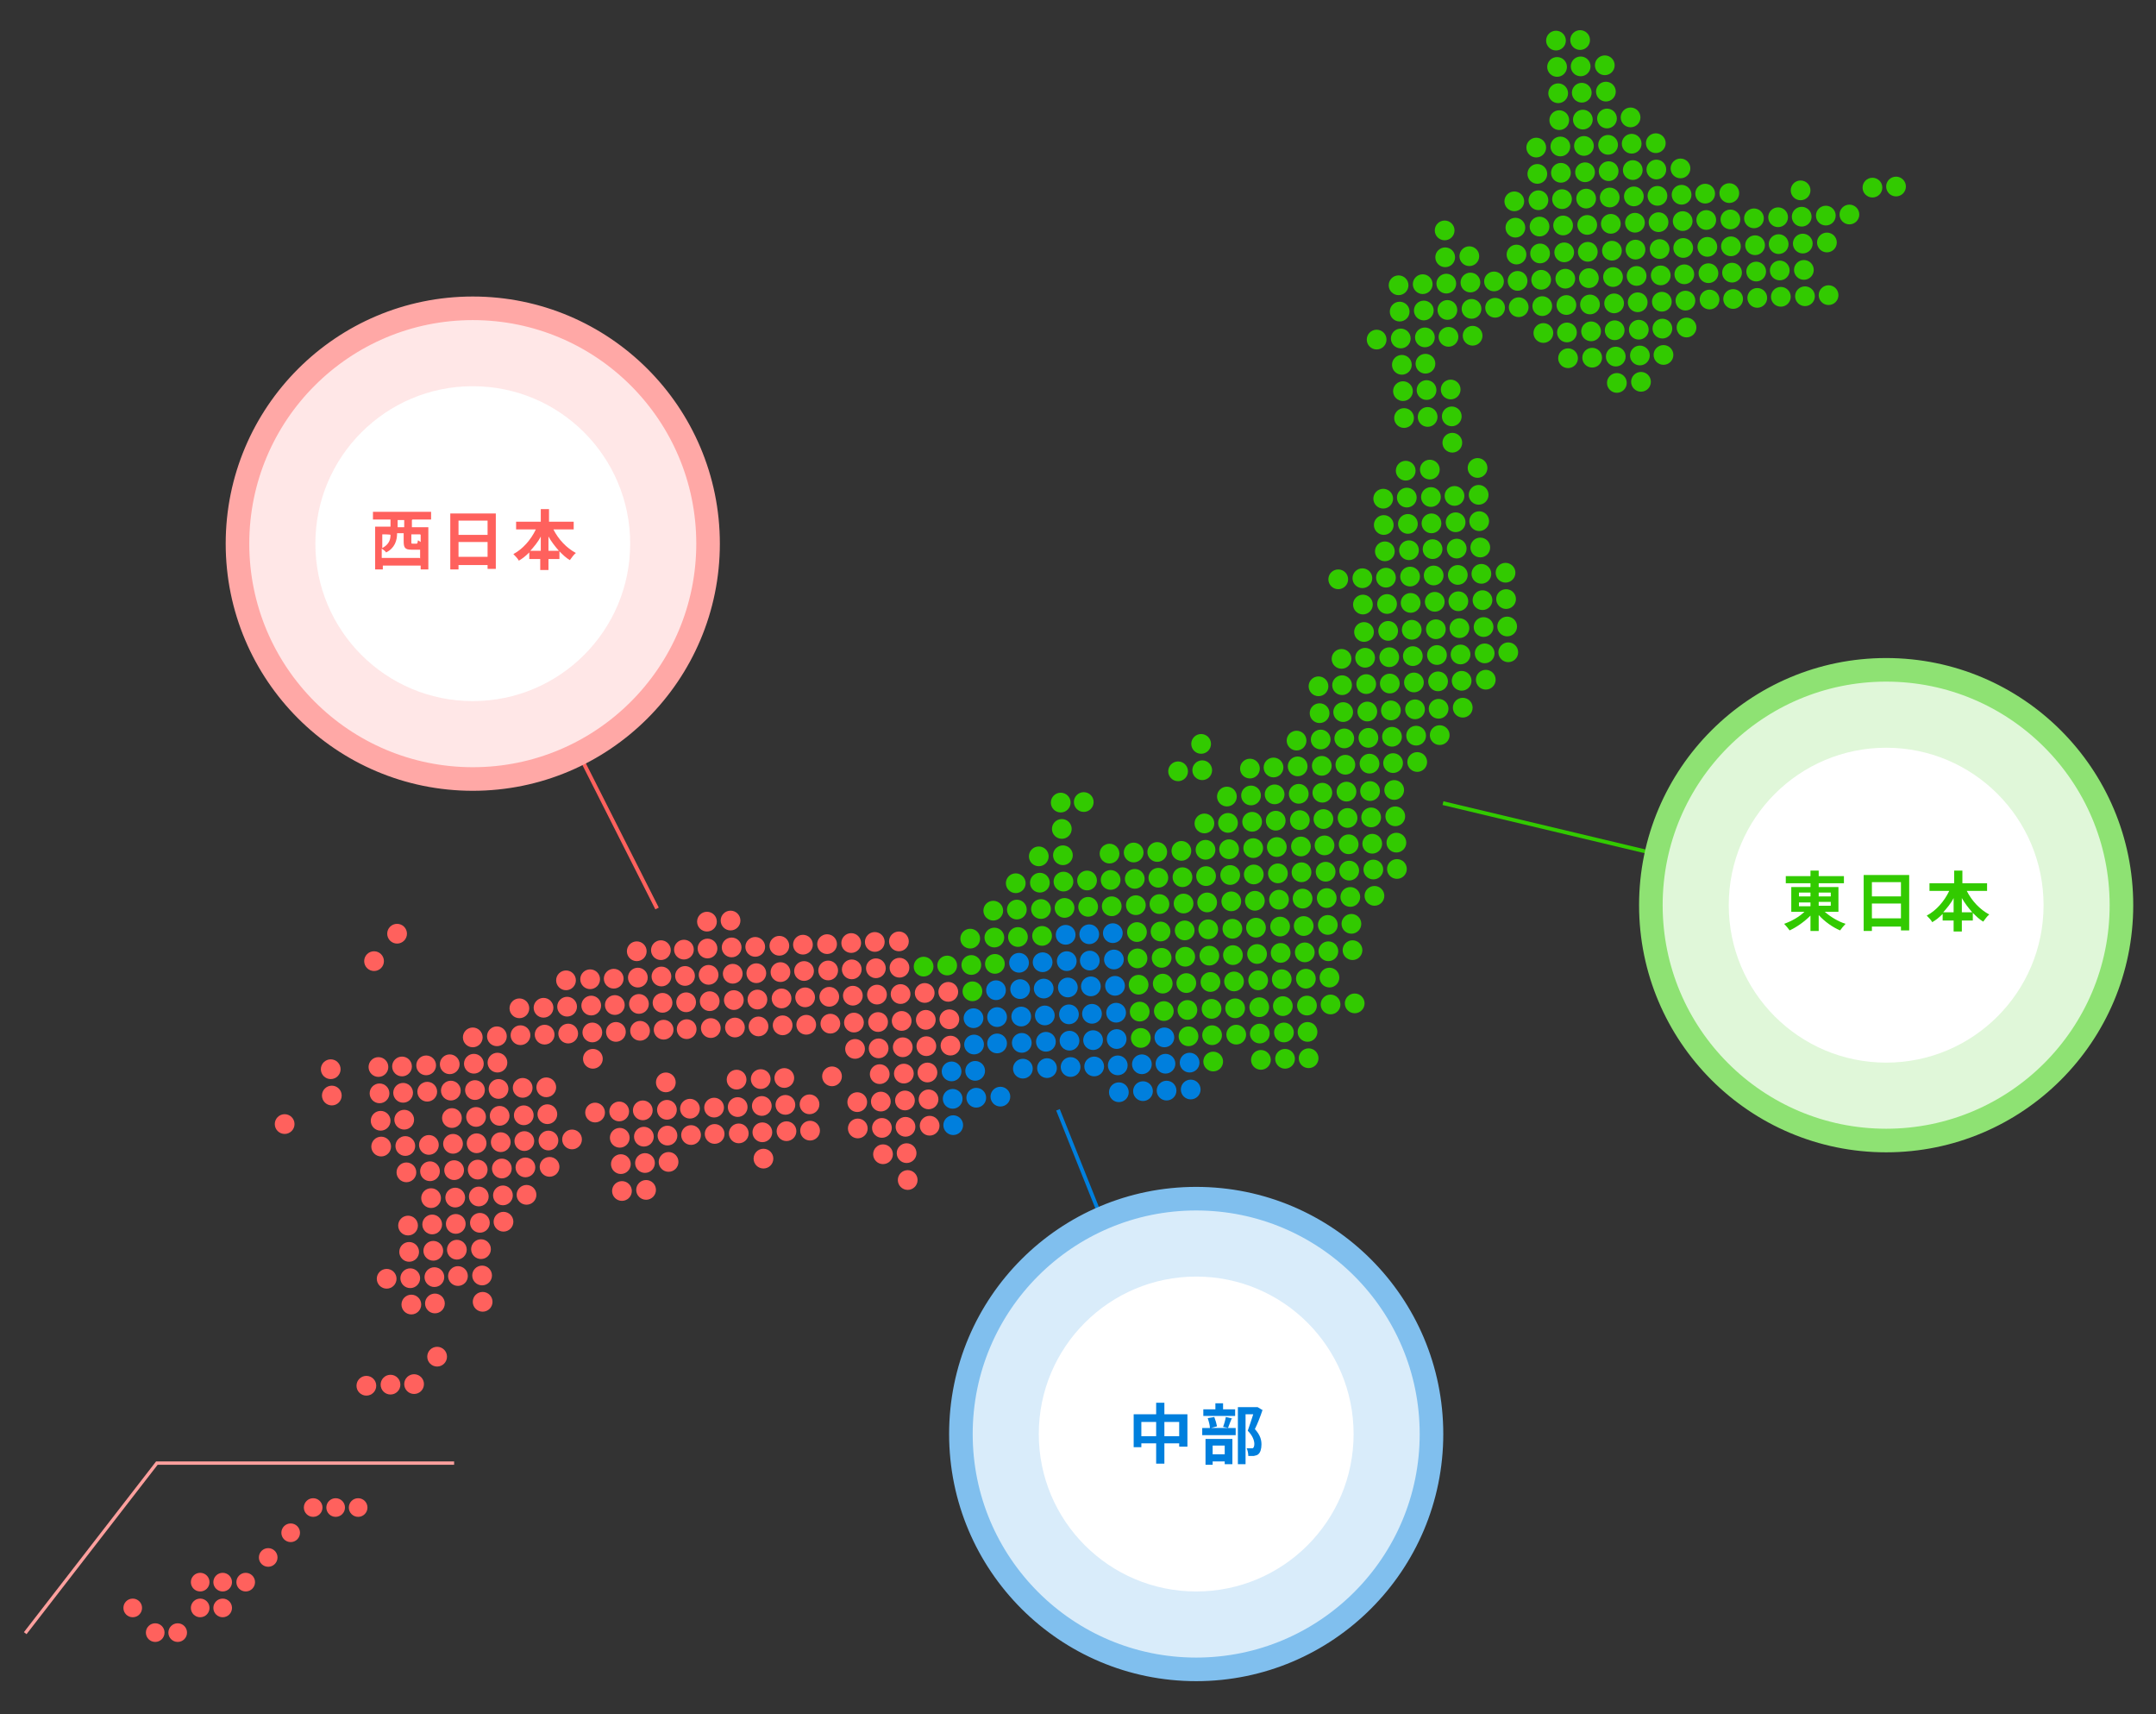<?xml version="1.0" encoding="UTF-8"?>
<svg id="_レイヤー_1" data-name="レイヤー_1" xmlns="http://www.w3.org/2000/svg" version="1.1" viewBox="0 0 393.1 312.5">
  <rect x="0" y="0" width="393.1" height="312.5" fill="#333333" stroke="none"/>
  <!-- Generator: Adobe Illustrator 29.2.1, SVG Export Plug-In . SVG Version: 2.1.0 Build 116)  -->
  <defs>
    <style>
      .st0 {
        fill: #ff615d;
      }

      .st1 {
        stroke: #ffa09e;
        stroke-width: .6px;
      }

      .st1, .st2, .st3, .st4, .st5, .st6, .st7 {
        stroke-miterlimit: 10;
      }

      .st1, .st2, .st4, .st6 {
        fill: none;
      }

      .st2 {
        stroke: #32ca00;
      }

      .st2, .st4, .st6 {
        stroke-width: .7px;
      }

      .st3 {
        fill: #ffe7e7;
        stroke: #ffa8a6;
      }

      .st3, .st5, .st7 {
        stroke-width: 4.3px;
      }

      .st4 {
        stroke: #007fdd;
      }

      .st8 {
        fill: #fff;
      }

      .st5 {
        fill: #e0f7d9;
        stroke: #8ee273;
      }

      .st6 {
        stroke: #ff615d;
      }

      .st9 {
        fill: #007fdd;
      }

      .st10 {
        fill: #32ca00;
      }

      .st7 {
        fill: #d9ecfa;
        stroke: #80bfee;
      }
    </style>
  </defs>
  <g>
    <g>
      <circle class="st0" cx="147.7" cy="206.1" r="1.8"/>
      <g>
        <circle class="st0" cx="117.8" cy="216.9" r="1.8"/>
        <circle class="st0" cx="113.4" cy="217.1" r="1.8"/>
        <circle class="st0" cx="139.2" cy="211.2" r="1.8"/>
        <circle class="st0" cx="121.9" cy="211.8" r="1.8"/>
        <circle class="st0" cx="117.6" cy="212" r="1.8"/>
        <circle class="st0" cx="113.2" cy="212.2" r="1.8"/>
        <circle class="st0" cx="143.4" cy="206.2" r="1.8"/>
        <circle class="st0" cx="139" cy="206.4" r="1.8"/>
        <circle class="st0" cx="134.7" cy="206.6" r="1.8"/>
        <circle class="st0" cx="130.3" cy="206.7" r="1.8"/>
        <circle class="st0" cx="126" cy="206.9" r="1.8"/>
        <circle class="st0" cx="121.7" cy="207" r="1.8"/>
        <circle class="st0" cx="117.4" cy="207.2" r="1.8"/>
        <circle class="st0" cx="113" cy="207.4" r="1.8"/>
        <circle class="st0" cx="147.6" cy="201.3" r="1.8"/>
        <circle class="st0" cx="143.2" cy="201.4" r="1.8"/>
        <circle class="st0" cx="138.9" cy="201.6" r="1.8"/>
        <circle class="st0" cx="134.5" cy="201.8" r="1.8"/>
        <circle class="st0" cx="130.2" cy="201.9" r="1.8"/>
        <circle class="st0" cx="125.8" cy="202.1" r="1.8"/>
        <circle class="st0" cx="121.6" cy="202.3" r="1.8"/>
        <circle class="st0" cx="117.2" cy="202.4" r="1.8"/>
        <circle class="st0" cx="112.9" cy="202.6" r="1.8"/>
        <circle class="st0" cx="108.5" cy="202.8" r="1.8"/>
        <circle class="st0" cx="143" cy="196.5" r="1.8"/>
        <circle class="st0" cx="138.7" cy="196.7" r="1.8"/>
        <circle class="st0" cx="134.3" cy="196.8" r="1.8"/>
        <circle class="st0" cx="121.4" cy="197.3" r="1.8"/>
      </g>
    </g>
    <g>
      <circle class="st0" cx="165.5" cy="215.1" r="1.8"/>
      <circle class="st0" cx="165.3" cy="210.2" r="1.8"/>
      <circle class="st0" cx="161" cy="210.4" r="1.8"/>
      <circle class="st9" cx="173.8" cy="205.1" r="1.8"/>
      <circle class="st0" cx="169.5" cy="205.2" r="1.8"/>
      <circle class="st0" cx="165.1" cy="205.4" r="1.8"/>
      <circle class="st0" cx="160.8" cy="205.6" r="1.8"/>
      <circle class="st0" cx="156.4" cy="205.7" r="1.8"/>
      <circle class="st9" cx="182.4" cy="199.9" r="1.8"/>
      <circle class="st9" cx="178" cy="200.1" r="1.8"/>
      <circle class="st9" cx="173.7" cy="200.3" r="1.8"/>
      <circle class="st0" cx="169.3" cy="200.4" r="1.8"/>
      <circle class="st0" cx="165" cy="200.6" r="1.8"/>
      <circle class="st0" cx="160.6" cy="200.8" r="1.8"/>
      <circle class="st0" cx="156.3" cy="200.9" r="1.8"/>
      <circle class="st9" cx="177.8" cy="195.2" r="1.8"/>
      <circle class="st9" cx="173.5" cy="195.3" r="1.8"/>
      <circle class="st0" cx="169.1" cy="195.5" r="1.8"/>
      <circle class="st0" cx="164.8" cy="195.7" r="1.8"/>
      <circle class="st0" cx="160.4" cy="195.8" r="1.8"/>
      <circle class="st0" cx="151.7" cy="196.2" r="1.8"/>
      <circle class="st9" cx="177.6" cy="190.4" r="1.8"/>
      <circle class="st0" cx="173.3" cy="190.6" r="1.8"/>
      <circle class="st0" cx="168.9" cy="190.7" r="1.8"/>
      <circle class="st0" cx="164.6" cy="190.9" r="1.8"/>
      <circle class="st0" cx="160.2" cy="191.1" r="1.8"/>
      <circle class="st0" cx="155.9" cy="191.2" r="1.8"/>
      <circle class="st9" cx="177.5" cy="185.6" r="1.8"/>
      <circle class="st0" cx="173.1" cy="185.8" r="1.8"/>
      <circle class="st0" cx="168.8" cy="185.9" r="1.8"/>
      <circle class="st0" cx="164.4" cy="186.1" r="1.8"/>
      <circle class="st0" cx="160.1" cy="186.3" r="1.8"/>
      <circle class="st0" cx="155.7" cy="186.4" r="1.8"/>
      <circle class="st0" cx="151.4" cy="186.6" r="1.8"/>
      <circle class="st0" cx="147" cy="186.8" r="1.8"/>
      <circle class="st10" cx="177.3" cy="180.7" r="1.8"/>
      <circle class="st0" cx="172.9" cy="180.8" r="1.8"/>
      <circle class="st0" cx="168.6" cy="181" r="1.8"/>
      <circle class="st0" cx="164.2" cy="181.2" r="1.8"/>
      <circle class="st0" cx="159.9" cy="181.3" r="1.8"/>
      <circle class="st0" cx="155.5" cy="181.5" r="1.8"/>
      <circle class="st0" cx="151.2" cy="181.7" r="1.8"/>
      <circle class="st0" cx="146.8" cy="181.8" r="1.8"/>
      <circle class="st0" cx="164" cy="176.4" r="1.8"/>
      <circle class="st0" cx="159.7" cy="176.5" r="1.8"/>
      <circle class="st0" cx="155.3" cy="176.7" r="1.8"/>
      <circle class="st0" cx="151" cy="176.9" r="1.8"/>
      <circle class="st0" cx="163.9" cy="171.6" r="1.8"/>
      <circle class="st0" cx="159.5" cy="171.7" r="1.8"/>
      <circle class="st0" cx="155.2" cy="171.9" r="1.8"/>
      <circle class="st0" cx="150.8" cy="172.1" r="1.8"/>
    </g>
    <g>
      <circle class="st0" cx="108.1" cy="193" r="1.8"/>
      <circle class="st0" cx="142.7" cy="186.9" r="1.8"/>
      <circle class="st0" cx="138.3" cy="187.1" r="1.8"/>
      <circle class="st0" cx="134" cy="187.3" r="1.8"/>
      <circle class="st0" cx="129.6" cy="187.4" r="1.8"/>
      <circle class="st0" cx="125.2" cy="187.6" r="1.8"/>
      <circle class="st0" cx="121" cy="187.7" r="1.8"/>
      <circle class="st0" cx="116.7" cy="187.9" r="1.8"/>
      <circle class="st0" cx="112.3" cy="188.1" r="1.8"/>
      <circle class="st0" cx="108" cy="188.2" r="1.8"/>
      <circle class="st0" cx="103.6" cy="188.4" r="1.8"/>
      <circle class="st0" cx="99.3" cy="188.6" r="1.8"/>
      <circle class="st0" cx="94.9" cy="188.7" r="1.8"/>
      <circle class="st0" cx="90.6" cy="188.9" r="1.8"/>
      <circle class="st0" cx="142.5" cy="182" r="1.8"/>
      <circle class="st0" cx="138.1" cy="182.2" r="1.8"/>
      <circle class="st0" cx="133.8" cy="182.3" r="1.8"/>
      <circle class="st0" cx="129.4" cy="182.5" r="1.8"/>
      <circle class="st0" cx="125.1" cy="182.7" r="1.8"/>
      <circle class="st0" cx="120.8" cy="182.8" r="1.8"/>
      <circle class="st0" cx="116.5" cy="183" r="1.8"/>
      <circle class="st0" cx="112.1" cy="183.2" r="1.8"/>
      <circle class="st0" cx="107.8" cy="183.3" r="1.8"/>
      <circle class="st0" cx="103.4" cy="183.5" r="1.8"/>
      <circle class="st0" cx="99.1" cy="183.7" r="1.8"/>
      <circle class="st0" cx="94.7" cy="183.8" r="1.8"/>
      <circle class="st0" cx="146.6" cy="177" r="1.8"/>
      <circle class="st0" cx="142.3" cy="177.2" r="1.8"/>
      <circle class="st0" cx="137.9" cy="177.4" r="1.8"/>
      <circle class="st0" cx="133.6" cy="177.5" r="1.8"/>
      <circle class="st0" cx="129.2" cy="177.7" r="1.8"/>
      <circle class="st0" cx="124.9" cy="177.9" r="1.8"/>
      <circle class="st0" cx="120.6" cy="178" r="1.8"/>
      <circle class="st0" cx="116.3" cy="178.2" r="1.8"/>
      <circle class="st0" cx="111.9" cy="178.4" r="1.8"/>
      <circle class="st0" cx="107.6" cy="178.5" r="1.8"/>
      <circle class="st0" cx="103.2" cy="178.7" r="1.8"/>
      <circle class="st0" cx="146.4" cy="172.2" r="1.8"/>
      <circle class="st0" cx="142.1" cy="172.4" r="1.8"/>
      <circle class="st0" cx="137.7" cy="172.6" r="1.8"/>
      <circle class="st0" cx="133.4" cy="172.7" r="1.8"/>
      <circle class="st0" cx="129" cy="172.9" r="1.8"/>
      <circle class="st0" cx="124.7" cy="173.1" r="1.8"/>
      <circle class="st0" cx="120.5" cy="173.2" r="1.8"/>
      <circle class="st0" cx="116.1" cy="173.4" r="1.8"/>
      <circle class="st0" cx="133.2" cy="167.8" r="1.8"/>
      <circle class="st0" cx="128.9" cy="168" r="1.8"/>
    </g>
    <g>
      <circle class="st0" cx="75.5" cy="252.3" r="1.8"/>
      <circle class="st0" cx="71.2" cy="252.4" r="1.8"/>
      <circle class="st0" cx="66.8" cy="252.6" r="1.8"/>
      <circle class="st0" cx="79.7" cy="247.3" r="1.8"/>
      <circle class="st0" cx="88" cy="237.3" r="1.8"/>
      <circle class="st0" cx="79.3" cy="237.6" r="1.8"/>
      <circle class="st0" cx="75" cy="237.8" r="1.8"/>
      <circle class="st0" cx="87.9" cy="232.5" r="1.8"/>
      <circle class="st0" cx="83.5" cy="232.6" r="1.8"/>
      <circle class="st0" cx="79.2" cy="232.8" r="1.8"/>
      <circle class="st0" cx="74.8" cy="233" r="1.8"/>
      <circle class="st0" cx="70.5" cy="233.1" r="1.8"/>
      <circle class="st0" cx="87.7" cy="227.7" r="1.8"/>
      <circle class="st0" cx="83.3" cy="227.8" r="1.8"/>
      <circle class="st0" cx="79" cy="228" r="1.8"/>
      <circle class="st0" cx="74.6" cy="228.2" r="1.8"/>
      <circle class="st0" cx="91.8" cy="222.7" r="1.8"/>
      <circle class="st0" cx="87.5" cy="222.9" r="1.8"/>
      <circle class="st0" cx="83.1" cy="223.1" r="1.8"/>
      <circle class="st0" cx="78.8" cy="223.2" r="1.8"/>
      <circle class="st0" cx="74.4" cy="223.4" r="1.8"/>
      <circle class="st0" cx="96" cy="217.8" r="1.8"/>
      <circle class="st0" cx="91.7" cy="217.9" r="1.8"/>
      <circle class="st0" cx="87.3" cy="218.1" r="1.8"/>
      <circle class="st0" cx="83" cy="218.3" r="1.8"/>
      <circle class="st0" cx="78.6" cy="218.4" r="1.8"/>
      <circle class="st0" cx="100.2" cy="212.7" r="1.8"/>
      <circle class="st0" cx="95.8" cy="212.8" r="1.8"/>
      <circle class="st0" cx="91.5" cy="213" r="1.8"/>
      <circle class="st0" cx="87.1" cy="213.2" r="1.8"/>
      <circle class="st0" cx="82.8" cy="213.3" r="1.8"/>
      <circle class="st0" cx="78.4" cy="213.5" r="1.8"/>
      <circle class="st0" cx="74.1" cy="213.7" r="1.8"/>
      <circle class="st0" cx="104.3" cy="207.7" r="1.8"/>
      <circle class="st0" cx="100" cy="207.9" r="1.8"/>
      <circle class="st0" cx="95.6" cy="208" r="1.8"/>
      <circle class="st0" cx="91.3" cy="208.2" r="1.8"/>
      <circle class="st0" cx="86.9" cy="208.4" r="1.8"/>
      <circle class="st0" cx="82.6" cy="208.5" r="1.8"/>
      <circle class="st0" cx="78.2" cy="208.7" r="1.8"/>
      <circle class="st0" cx="73.9" cy="208.9" r="1.8"/>
      <circle class="st0" cx="69.5" cy="209" r="1.8"/>
      <circle class="st0" cx="99.8" cy="203.1" r="1.8"/>
      <circle class="st0" cx="95.5" cy="203.3" r="1.8"/>
      <circle class="st0" cx="91.1" cy="203.4" r="1.8"/>
      <circle class="st0" cx="86.8" cy="203.6" r="1.8"/>
      <circle class="st0" cx="82.4" cy="203.8" r="1.8"/>
      <circle class="st0" cx="73.7" cy="204.1" r="1.8"/>
      <circle class="st0" cx="69.4" cy="204.3" r="1.8"/>
      <circle class="st0" cx="51.9" cy="204.9" r="1.8"/>
      <circle class="st0" cx="99.6" cy="198.2" r="1.8"/>
      <circle class="st0" cx="95.3" cy="198.3" r="1.8"/>
      <circle class="st0" cx="90.9" cy="198.5" r="1.8"/>
      <circle class="st0" cx="86.6" cy="198.7" r="1.8"/>
      <circle class="st0" cx="82.2" cy="198.8" r="1.8"/>
      <circle class="st0" cx="77.9" cy="199" r="1.8"/>
      <circle class="st0" cx="73.5" cy="199.2" r="1.8"/>
      <circle class="st0" cx="69.2" cy="199.3" r="1.8"/>
      <circle class="st0" cx="60.5" cy="199.7" r="1.8"/>
      <circle class="st0" cx="90.7" cy="193.7" r="1.8"/>
      <circle class="st0" cx="86.4" cy="193.9" r="1.8"/>
      <circle class="st0" cx="82" cy="194" r="1.8"/>
      <circle class="st0" cx="77.7" cy="194.2" r="1.8"/>
      <circle class="st0" cx="73.3" cy="194.4" r="1.8"/>
      <circle class="st0" cx="69" cy="194.5" r="1.8"/>
      <circle class="st0" cx="60.3" cy="194.9" r="1.8"/>
      <circle class="st0" cx="86.2" cy="189.1" r="1.8"/>
      <circle class="st0" cx="68.2" cy="175.2" r="1.8"/>
      <circle class="st0" cx="72.4" cy="170.2" r="1.8"/>
    </g>
    <g>
      <g>
        <circle class="st10" cx="238.6" cy="192.9" r="1.8"/>
        <circle class="st10" cx="234.3" cy="193" r="1.8"/>
        <circle class="st10" cx="229.9" cy="193.2" r="1.8"/>
        <circle class="st10" cx="221.2" cy="193.5" r="1.8"/>
        <circle class="st10" cx="238.4" cy="188.1" r="1.8"/>
        <circle class="st10" cx="234.1" cy="188.2" r="1.8"/>
        <circle class="st10" cx="229.7" cy="188.4" r="1.8"/>
        <circle class="st10" cx="225.4" cy="188.6" r="1.8"/>
        <circle class="st10" cx="221" cy="188.7" r="1.8"/>
        <circle class="st10" cx="247" cy="182.9" r="1.8"/>
        <circle class="st10" cx="242.6" cy="183.1" r="1.8"/>
        <circle class="st10" cx="238.3" cy="183.3" r="1.8"/>
        <circle class="st10" cx="233.9" cy="183.4" r="1.8"/>
        <circle class="st10" cx="229.6" cy="183.6" r="1.8"/>
        <circle class="st10" cx="225.2" cy="183.8" r="1.8"/>
        <circle class="st10" cx="220.9" cy="183.9" r="1.8"/>
        <circle class="st10" cx="242.4" cy="178.2" r="1.8"/>
        <circle class="st10" cx="238.1" cy="178.4" r="1.8"/>
        <circle class="st10" cx="233.7" cy="178.5" r="1.8"/>
        <circle class="st10" cx="229.4" cy="178.7" r="1.8"/>
        <circle class="st10" cx="225" cy="178.9" r="1.8"/>
        <circle class="st10" cx="220.7" cy="179" r="1.8"/>
        <circle class="st10" cx="216.3" cy="179.2" r="1.8"/>
        <circle class="st10" cx="246.6" cy="173.2" r="1.8"/>
        <circle class="st10" cx="242.2" cy="173.4" r="1.8"/>
        <circle class="st10" cx="237.9" cy="173.6" r="1.8"/>
        <circle class="st10" cx="233.5" cy="173.7" r="1.8"/>
        <circle class="st10" cx="229.2" cy="173.9" r="1.8"/>
        <circle class="st10" cx="224.8" cy="174.1" r="1.8"/>
        <circle class="st10" cx="220.5" cy="174.2" r="1.8"/>
        <circle class="st10" cx="216.1" cy="174.4" r="1.8"/>
        <circle class="st10" cx="246.4" cy="168.4" r="1.8"/>
        <circle class="st10" cx="242.1" cy="168.6" r="1.8"/>
        <circle class="st10" cx="237.7" cy="168.8" r="1.8"/>
        <circle class="st10" cx="233.4" cy="168.9" r="1.8"/>
        <circle class="st10" cx="229" cy="169.1" r="1.8"/>
        <circle class="st10" cx="224.7" cy="169.3" r="1.8"/>
        <circle class="st10" cx="220.3" cy="169.4" r="1.8"/>
        <circle class="st10" cx="216" cy="169.6" r="1.8"/>
        <circle class="st10" cx="237.5" cy="163.8" r="1.8"/>
        <circle class="st10" cx="233.2" cy="164" r="1.8"/>
        <circle class="st10" cx="228.8" cy="164.2" r="1.8"/>
        <circle class="st10" cx="224.5" cy="164.3" r="1.8"/>
        <circle class="st10" cx="220.1" cy="164.5" r="1.8"/>
        <circle class="st10" cx="215.8" cy="164.7" r="1.8"/>
        <circle class="st10" cx="237.3" cy="159" r="1.8"/>
        <circle class="st10" cx="224.3" cy="159.5" r="1.8"/>
      </g>
      <g>
        <circle class="st9" cx="217.1" cy="198.6" r="1.8"/>
        <circle class="st9" cx="212.7" cy="198.8" r="1.8"/>
        <circle class="st9" cx="208.4" cy="198.9" r="1.8"/>
        <circle class="st9" cx="204" cy="199.1" r="1.8"/>
        <circle class="st9" cx="216.9" cy="193.7" r="1.8"/>
        <circle class="st9" cx="212.5" cy="193.9" r="1.8"/>
        <circle class="st9" cx="208.2" cy="194" r="1.8"/>
        <circle class="st9" cx="203.8" cy="194.2" r="1.8"/>
        <circle class="st9" cx="199.5" cy="194.4" r="1.8"/>
        <circle class="st9" cx="195.2" cy="194.5" r="1.8"/>
        <circle class="st9" cx="190.9" cy="194.7" r="1.8"/>
        <circle class="st9" cx="186.5" cy="194.8" r="1.8"/>
        <circle class="st10" cx="216.7" cy="188.9" r="1.8"/>
        <circle class="st9" cx="212.3" cy="189.1" r="1.8"/>
        <circle class="st10" cx="208" cy="189.2" r="1.8"/>
        <circle class="st9" cx="203.6" cy="189.4" r="1.8"/>
        <circle class="st9" cx="199.3" cy="189.6" r="1.8"/>
        <circle class="st9" cx="195" cy="189.7" r="1.8"/>
        <circle class="st9" cx="190.7" cy="189.9" r="1.8"/>
        <circle class="st9" cx="186.3" cy="190.1" r="1.8"/>
        <circle class="st10" cx="216.5" cy="184.1" r="1.8"/>
        <circle class="st10" cx="212.2" cy="184.3" r="1.8"/>
        <circle class="st10" cx="207.8" cy="184.4" r="1.8"/>
        <circle class="st9" cx="203.5" cy="184.6" r="1.8"/>
        <circle class="st9" cx="199.1" cy="184.8" r="1.8"/>
        <circle class="st9" cx="194.9" cy="184.9" r="1.8"/>
        <circle class="st9" cx="190.5" cy="185.1" r="1.8"/>
        <circle class="st9" cx="186.2" cy="185.3" r="1.8"/>
        <circle class="st9" cx="181.8" cy="185.4" r="1.8"/>
        <circle class="st9" cx="181.8" cy="190.2" r="1.8"/>
        <circle class="st10" cx="212" cy="179.3" r="1.8"/>
        <circle class="st10" cx="207.6" cy="179.5" r="1.8"/>
        <circle class="st9" cx="203.3" cy="179.7" r="1.8"/>
        <circle class="st9" cx="198.9" cy="179.8" r="1.8"/>
        <circle class="st9" cx="194.7" cy="180" r="1.8"/>
        <circle class="st9" cx="190.3" cy="180.2" r="1.8"/>
        <circle class="st9" cx="186" cy="180.3" r="1.8"/>
        <circle class="st9" cx="181.6" cy="180.5" r="1.8"/>
        <circle class="st10" cx="211.8" cy="174.6" r="1.8"/>
        <circle class="st10" cx="207.4" cy="174.7" r="1.8"/>
        <circle class="st9" cx="203.1" cy="174.9" r="1.8"/>
        <circle class="st9" cx="198.7" cy="175.1" r="1.8"/>
        <circle class="st9" cx="194.5" cy="175.2" r="1.8"/>
        <circle class="st9" cx="190.1" cy="175.4" r="1.8"/>
        <circle class="st9" cx="185.8" cy="175.5" r="1.8"/>
        <circle class="st10" cx="181.4" cy="175.7" r="1.8"/>
        <circle class="st10" cx="177.1" cy="175.9" r="1.8"/>
        <circle class="st10" cx="172.7" cy="176" r="1.8"/>
        <circle class="st10" cx="168.4" cy="176.2" r="1.8"/>
        <circle class="st10" cx="211.6" cy="169.8" r="1.8"/>
        <circle class="st10" cx="207.3" cy="169.9" r="1.8"/>
        <circle class="st9" cx="202.9" cy="170.1" r="1.8"/>
        <circle class="st9" cx="198.6" cy="170.3" r="1.8"/>
        <circle class="st9" cx="194.3" cy="170.4" r="1.8"/>
        <circle class="st10" cx="190" cy="170.6" r="1.8"/>
        <circle class="st10" cx="185.6" cy="170.8" r="1.8"/>
        <circle class="st10" cx="181.3" cy="170.9" r="1.8"/>
        <circle class="st10" cx="176.9" cy="171.1" r="1.8"/>
        <circle class="st10" cx="211.4" cy="164.8" r="1.8"/>
        <circle class="st10" cx="207.1" cy="165" r="1.8"/>
        <circle class="st10" cx="202.7" cy="165.2" r="1.8"/>
        <circle class="st10" cx="198.4" cy="165.3" r="1.8"/>
        <circle class="st10" cx="194.1" cy="165.5" r="1.8"/>
        <circle class="st10" cx="189.8" cy="165.7" r="1.8"/>
        <circle class="st10" cx="185.4" cy="165.8" r="1.8"/>
        <circle class="st10" cx="181.1" cy="166" r="1.8"/>
        <circle class="st10" cx="219.9" cy="159.7" r="1.8"/>
        <circle class="st10" cx="215.6" cy="159.9" r="1.8"/>
        <circle class="st10" cx="211.2" cy="160" r="1.8"/>
        <circle class="st10" cx="206.9" cy="160.2" r="1.8"/>
        <circle class="st10" cx="202.5" cy="160.4" r="1.8"/>
        <circle class="st10" cx="198.2" cy="160.5" r="1.8"/>
        <circle class="st10" cx="193.9" cy="160.7" r="1.8"/>
        <circle class="st10" cx="189.6" cy="160.9" r="1.8"/>
        <circle class="st10" cx="185.2" cy="161" r="1.8"/>
        <circle class="st10" cx="224.1" cy="154.8" r="1.8"/>
        <circle class="st10" cx="219.8" cy="154.9" r="1.8"/>
        <circle class="st10" cx="215.4" cy="155.1" r="1.8"/>
        <circle class="st10" cx="211" cy="155.3" r="1.8"/>
        <circle class="st10" cx="206.7" cy="155.4" r="1.8"/>
        <circle class="st10" cx="202.3" cy="155.6" r="1.8"/>
        <circle class="st10" cx="193.8" cy="155.9" r="1.8"/>
        <circle class="st10" cx="189.4" cy="156.1" r="1.8"/>
        <circle class="st10" cx="232.6" cy="149.6" r="1.8"/>
        <circle class="st10" cx="228.3" cy="149.8" r="1.8"/>
        <circle class="st10" cx="223.9" cy="150" r="1.8"/>
        <circle class="st10" cx="219.6" cy="150.1" r="1.8"/>
        <circle class="st10" cx="193.6" cy="151.1" r="1.8"/>
        <circle class="st10" cx="232.4" cy="144.8" r="1.8"/>
        <circle class="st10" cx="228.1" cy="145" r="1.8"/>
        <circle class="st10" cx="223.7" cy="145.2" r="1.8"/>
        <circle class="st10" cx="197.6" cy="146.2" r="1.8"/>
        <circle class="st10" cx="193.4" cy="146.3" r="1.8"/>
        <circle class="st10" cx="236.6" cy="139.7" r="1.8"/>
        <circle class="st10" cx="232.2" cy="139.9" r="1.8"/>
        <circle class="st10" cx="227.9" cy="140.1" r="1.8"/>
        <circle class="st10" cx="219.2" cy="140.4" r="1.8"/>
        <circle class="st10" cx="214.8" cy="140.6" r="1.8"/>
        <circle class="st10" cx="236.4" cy="135" r="1.8"/>
        <circle class="st10" cx="219" cy="135.6" r="1.8"/>
      </g>
    </g>
    <g>
      <g>
        <circle class="st10" cx="250.6" cy="163.3" r="1.8"/>
        <circle class="st10" cx="246.2" cy="163.5" r="1.8"/>
        <circle class="st10" cx="241.9" cy="163.7" r="1.8"/>
        <circle class="st10" cx="254.7" cy="158.4" r="1.8"/>
        <circle class="st10" cx="250.4" cy="158.5" r="1.8"/>
        <circle class="st10" cx="246" cy="158.7" r="1.8"/>
        <circle class="st10" cx="241.7" cy="158.9" r="1.8"/>
        <circle class="st10" cx="233" cy="159.2" r="1.8"/>
        <circle class="st10" cx="228.6" cy="159.4" r="1.8"/>
        <circle class="st10" cx="254.6" cy="153.6" r="1.8"/>
        <circle class="st10" cx="250.2" cy="153.8" r="1.8"/>
        <circle class="st10" cx="245.9" cy="153.9" r="1.8"/>
        <circle class="st10" cx="241.5" cy="154.1" r="1.8"/>
        <circle class="st10" cx="237.2" cy="154.3" r="1.8"/>
        <circle class="st10" cx="232.8" cy="154.4" r="1.8"/>
        <circle class="st10" cx="228.5" cy="154.6" r="1.8"/>
        <circle class="st10" cx="254.4" cy="148.8" r="1.8"/>
        <circle class="st10" cx="250" cy="149" r="1.8"/>
        <circle class="st10" cx="245.7" cy="149.1" r="1.8"/>
        <circle class="st10" cx="241.3" cy="149.3" r="1.8"/>
        <circle class="st10" cx="237" cy="149.5" r="1.8"/>
        <circle class="st10" cx="254.2" cy="144" r="1.8"/>
        <circle class="st10" cx="249.8" cy="144.2" r="1.8"/>
        <circle class="st10" cx="245.5" cy="144.3" r="1.8"/>
        <circle class="st10" cx="241.1" cy="144.5" r="1.8"/>
        <circle class="st10" cx="236.8" cy="144.7" r="1.8"/>
        <circle class="st10" cx="258.4" cy="138.9" r="1.8"/>
        <circle class="st10" cx="254" cy="139.1" r="1.8"/>
        <circle class="st10" cx="249.7" cy="139.2" r="1.8"/>
        <circle class="st10" cx="245.3" cy="139.4" r="1.8"/>
        <circle class="st10" cx="241" cy="139.6" r="1.8"/>
        <circle class="st10" cx="262.5" cy="134" r="1.8"/>
        <circle class="st10" cx="258.2" cy="134.1" r="1.8"/>
        <circle class="st10" cx="253.8" cy="134.3" r="1.8"/>
        <circle class="st10" cx="249.5" cy="134.5" r="1.8"/>
        <circle class="st10" cx="245.1" cy="134.6" r="1.8"/>
        <circle class="st10" cx="240.8" cy="134.8" r="1.8"/>
        <circle class="st10" cx="266.7" cy="129" r="1.8"/>
        <circle class="st10" cx="262.3" cy="129.2" r="1.8"/>
        <circle class="st10" cx="258" cy="129.3" r="1.8"/>
        <circle class="st10" cx="253.6" cy="129.5" r="1.8"/>
        <circle class="st10" cx="249.3" cy="129.7" r="1.8"/>
        <circle class="st10" cx="244.9" cy="129.8" r="1.8"/>
        <circle class="st10" cx="240.6" cy="130" r="1.8"/>
        <circle class="st10" cx="270.9" cy="123.9" r="1.8"/>
        <circle class="st10" cx="266.5" cy="124.1" r="1.8"/>
        <circle class="st10" cx="262.2" cy="124.2" r="1.8"/>
        <circle class="st10" cx="257.8" cy="124.4" r="1.8"/>
        <circle class="st10" cx="253.4" cy="124.6" r="1.8"/>
        <circle class="st10" cx="249.1" cy="124.7" r="1.8"/>
        <circle class="st10" cx="244.7" cy="124.9" r="1.8"/>
        <circle class="st10" cx="240.4" cy="125.1" r="1.8"/>
        <circle class="st10" cx="275" cy="118.9" r="1.8"/>
        <circle class="st10" cx="270.7" cy="119.1" r="1.8"/>
        <circle class="st10" cx="266.3" cy="119.3" r="1.8"/>
        <circle class="st10" cx="262" cy="119.4" r="1.8"/>
        <circle class="st10" cx="257.6" cy="119.6" r="1.8"/>
        <circle class="st10" cx="253.3" cy="119.8" r="1.8"/>
        <circle class="st10" cx="248.9" cy="119.9" r="1.8"/>
        <circle class="st10" cx="244.6" cy="120.1" r="1.8"/>
        <circle class="st10" cx="274.8" cy="114.2" r="1.8"/>
        <circle class="st10" cx="270.5" cy="114.3" r="1.8"/>
        <circle class="st10" cx="266.1" cy="114.5" r="1.8"/>
        <circle class="st10" cx="261.8" cy="114.7" r="1.8"/>
        <circle class="st10" cx="257.4" cy="114.8" r="1.8"/>
        <circle class="st10" cx="253.1" cy="115" r="1.8"/>
        <circle class="st10" cx="248.7" cy="115.2" r="1.8"/>
        <circle class="st10" cx="274.6" cy="109.2" r="1.8"/>
        <circle class="st10" cx="270.3" cy="109.4" r="1.8"/>
        <circle class="st10" cx="265.9" cy="109.6" r="1.8"/>
        <circle class="st10" cx="261.6" cy="109.7" r="1.8"/>
        <circle class="st10" cx="257.2" cy="109.9" r="1.8"/>
        <circle class="st10" cx="252.9" cy="110.1" r="1.8"/>
        <circle class="st10" cx="248.5" cy="110.2" r="1.8"/>
        <circle class="st10" cx="274.5" cy="104.4" r="1.8"/>
        <circle class="st10" cx="270.1" cy="104.6" r="1.8"/>
        <circle class="st10" cx="265.8" cy="104.8" r="1.8"/>
        <circle class="st10" cx="261.4" cy="104.9" r="1.8"/>
        <circle class="st10" cx="257.1" cy="105.1" r="1.8"/>
        <circle class="st10" cx="252.7" cy="105.3" r="1.8"/>
        <circle class="st10" cx="248.4" cy="105.4" r="1.8"/>
        <circle class="st10" cx="244" cy="105.6" r="1.8"/>
        <circle class="st10" cx="269.9" cy="99.8" r="1.8"/>
        <circle class="st10" cx="265.6" cy="100" r="1.8"/>
        <circle class="st10" cx="261.2" cy="100.1" r="1.8"/>
        <circle class="st10" cx="256.9" cy="100.3" r="1.8"/>
        <circle class="st10" cx="252.5" cy="100.5" r="1.8"/>
        <circle class="st10" cx="269.7" cy="95" r="1.8"/>
        <circle class="st10" cx="265.4" cy="95.2" r="1.8"/>
        <circle class="st10" cx="261" cy="95.4" r="1.8"/>
        <circle class="st10" cx="256.7" cy="95.5" r="1.8"/>
        <circle class="st10" cx="252.3" cy="95.7" r="1.8"/>
        <circle class="st10" cx="269.6" cy="90.2" r="1.8"/>
        <circle class="st10" cx="265.2" cy="90.4" r="1.8"/>
        <circle class="st10" cx="260.9" cy="90.6" r="1.8"/>
        <circle class="st10" cx="256.5" cy="90.7" r="1.8"/>
        <circle class="st10" cx="252.2" cy="90.9" r="1.8"/>
        <circle class="st10" cx="269.4" cy="85.3" r="1.8"/>
        <circle class="st10" cx="260.7" cy="85.6" r="1.8"/>
        <circle class="st10" cx="256.3" cy="85.8" r="1.8"/>
        <circle class="st10" cx="264.8" cy="80.7" r="1.8"/>
      </g>
      <g>
        <circle class="st10" cx="264.7" cy="75.9" r="1.8"/>
        <circle class="st10" cx="260.3" cy="76" r="1.8"/>
        <circle class="st10" cx="256" cy="76.2" r="1.8"/>
        <circle class="st10" cx="299.2" cy="69.6" r="1.8"/>
        <circle class="st10" cx="294.8" cy="69.8" r="1.8"/>
        <circle class="st10" cx="264.5" cy="71" r="1.8"/>
        <circle class="st10" cx="260.1" cy="71.1" r="1.8"/>
        <circle class="st10" cx="255.8" cy="71.3" r="1.8"/>
        <circle class="st10" cx="303.3" cy="64.7" r="1.8"/>
        <circle class="st10" cx="299" cy="64.8" r="1.8"/>
        <circle class="st10" cx="294.6" cy="65" r="1.8"/>
        <circle class="st10" cx="290.3" cy="65.2" r="1.8"/>
        <circle class="st10" cx="285.9" cy="65.3" r="1.8"/>
        <circle class="st10" cx="259.9" cy="66.3" r="1.8"/>
        <circle class="st10" cx="255.6" cy="66.5" r="1.8"/>
        <circle class="st10" cx="307.5" cy="59.7" r="1.8"/>
        <circle class="st10" cx="303.1" cy="59.9" r="1.8"/>
        <circle class="st10" cx="298.8" cy="60.1" r="1.8"/>
        <circle class="st10" cx="294.4" cy="60.2" r="1.8"/>
        <circle class="st10" cx="290.1" cy="60.4" r="1.8"/>
        <circle class="st10" cx="285.7" cy="60.6" r="1.8"/>
        <circle class="st10" cx="281.4" cy="60.7" r="1.8"/>
        <circle class="st10" cx="268.5" cy="61.2" r="1.8"/>
        <circle class="st10" cx="264.1" cy="61.4" r="1.8"/>
        <circle class="st10" cx="259.8" cy="61.5" r="1.8"/>
        <circle class="st10" cx="255.4" cy="61.7" r="1.8"/>
        <circle class="st10" cx="251" cy="61.9" r="1.8"/>
        <circle class="st10" cx="333.4" cy="53.8" r="1.8"/>
        <circle class="st10" cx="329.1" cy="54" r="1.8"/>
        <circle class="st10" cx="324.7" cy="54.1" r="1.8"/>
        <circle class="st10" cx="320.4" cy="54.3" r="1.8"/>
        <circle class="st10" cx="316" cy="54.5" r="1.8"/>
        <circle class="st10" cx="311.7" cy="54.6" r="1.8"/>
        <circle class="st10" cx="307.3" cy="54.8" r="1.8"/>
        <circle class="st10" cx="303" cy="55" r="1.8"/>
        <circle class="st10" cx="298.6" cy="55.1" r="1.8"/>
        <circle class="st10" cx="294.3" cy="55.3" r="1.8"/>
        <circle class="st10" cx="289.9" cy="55.5" r="1.8"/>
        <circle class="st10" cx="285.6" cy="55.6" r="1.8"/>
        <circle class="st10" cx="281.2" cy="55.8" r="1.8"/>
        <circle class="st10" cx="276.9" cy="56" r="1.8"/>
        <circle class="st10" cx="272.6" cy="56.1" r="1.8"/>
        <circle class="st10" cx="268.3" cy="56.3" r="1.8"/>
        <circle class="st10" cx="263.9" cy="56.5" r="1.8"/>
        <circle class="st10" cx="259.6" cy="56.6" r="1.8"/>
        <circle class="st10" cx="255.2" cy="56.8" r="1.8"/>
        <circle class="st10" cx="328.9" cy="49.2" r="1.8"/>
        <circle class="st10" cx="324.5" cy="49.3" r="1.8"/>
        <circle class="st10" cx="320.2" cy="49.5" r="1.8"/>
        <circle class="st10" cx="315.8" cy="49.7" r="1.8"/>
        <circle class="st10" cx="311.5" cy="49.8" r="1.8"/>
        <circle class="st10" cx="307.1" cy="50" r="1.8"/>
        <circle class="st10" cx="302.8" cy="50.2" r="1.8"/>
        <circle class="st10" cx="298.4" cy="50.3" r="1.8"/>
        <circle class="st10" cx="294.1" cy="50.5" r="1.8"/>
        <circle class="st10" cx="289.7" cy="50.7" r="1.8"/>
        <circle class="st10" cx="285.4" cy="50.8" r="1.8"/>
        <circle class="st10" cx="281" cy="51" r="1.8"/>
        <circle class="st10" cx="276.7" cy="51.2" r="1.8"/>
        <circle class="st10" cx="272.4" cy="51.3" r="1.8"/>
        <circle class="st10" cx="268.1" cy="51.5" r="1.8"/>
        <circle class="st10" cx="263.7" cy="51.7" r="1.8"/>
        <circle class="st10" cx="259.4" cy="51.8" r="1.8"/>
        <circle class="st10" cx="255" cy="52" r="1.8"/>
        <circle class="st10" cx="333.1" cy="44.2" r="1.8"/>
        <circle class="st10" cx="328.7" cy="44.4" r="1.8"/>
        <circle class="st10" cx="324.3" cy="44.5" r="1.8"/>
        <circle class="st10" cx="320" cy="44.7" r="1.8"/>
        <circle class="st10" cx="315.6" cy="44.9" r="1.8"/>
        <circle class="st10" cx="311.3" cy="45" r="1.8"/>
        <circle class="st10" cx="306.9" cy="45.2" r="1.8"/>
        <circle class="st10" cx="302.6" cy="45.4" r="1.8"/>
        <circle class="st10" cx="298.2" cy="45.5" r="1.8"/>
        <circle class="st10" cx="293.9" cy="45.7" r="1.8"/>
        <circle class="st10" cx="289.5" cy="45.9" r="1.8"/>
        <circle class="st10" cx="285.2" cy="46" r="1.8"/>
        <circle class="st10" cx="280.8" cy="46.2" r="1.8"/>
        <circle class="st10" cx="276.5" cy="46.4" r="1.8"/>
        <circle class="st10" cx="267.9" cy="46.7" r="1.8"/>
        <circle class="st10" cx="263.5" cy="46.9" r="1.8"/>
        <circle class="st10" cx="337.2" cy="39.1" r="1.8"/>
        <circle class="st10" cx="332.9" cy="39.3" r="1.8"/>
        <circle class="st10" cx="328.5" cy="39.5" r="1.8"/>
        <circle class="st10" cx="324.2" cy="39.6" r="1.8"/>
        <circle class="st10" cx="319.8" cy="39.8" r="1.8"/>
        <circle class="st10" cx="315.5" cy="40" r="1.8"/>
        <circle class="st10" cx="311.1" cy="40.1" r="1.8"/>
        <circle class="st10" cx="306.8" cy="40.3" r="1.8"/>
        <circle class="st10" cx="302.4" cy="40.5" r="1.8"/>
        <circle class="st10" cx="298.1" cy="40.6" r="1.8"/>
        <circle class="st10" cx="293.7" cy="40.8" r="1.8"/>
        <circle class="st10" cx="289.4" cy="41" r="1.8"/>
        <circle class="st10" cx="285" cy="41.1" r="1.8"/>
        <circle class="st10" cx="280.7" cy="41.3" r="1.8"/>
        <circle class="st10" cx="276.3" cy="41.5" r="1.8"/>
        <circle class="st10" cx="263.4" cy="42" r="1.8"/>
        <circle class="st10" cx="345.7" cy="34" r="1.8"/>
        <circle class="st10" cx="341.4" cy="34.2" r="1.8"/>
        <circle class="st10" cx="328.3" cy="34.7" r="1.8"/>
        <circle class="st10" cx="315.3" cy="35.2" r="1.8"/>
        <circle class="st10" cx="310.9" cy="35.3" r="1.8"/>
        <circle class="st10" cx="306.6" cy="35.5" r="1.8"/>
        <circle class="st10" cx="302.2" cy="35.7" r="1.8"/>
        <circle class="st10" cx="297.9" cy="35.8" r="1.8"/>
        <circle class="st10" cx="293.5" cy="36" r="1.8"/>
        <circle class="st10" cx="289.2" cy="36.2" r="1.8"/>
        <circle class="st10" cx="284.8" cy="36.3" r="1.8"/>
        <circle class="st10" cx="280.5" cy="36.5" r="1.8"/>
        <circle class="st10" cx="276.1" cy="36.7" r="1.8"/>
        <circle class="st10" cx="306.4" cy="30.7" r="1.8"/>
        <circle class="st10" cx="302" cy="30.9" r="1.8"/>
        <circle class="st10" cx="297.7" cy="31" r="1.8"/>
        <circle class="st10" cx="293.3" cy="31.2" r="1.8"/>
        <circle class="st10" cx="289" cy="31.4" r="1.8"/>
        <circle class="st10" cx="284.6" cy="31.5" r="1.8"/>
        <circle class="st10" cx="280.3" cy="31.7" r="1.8"/>
        <circle class="st10" cx="301.9" cy="26.1" r="1.8"/>
        <circle class="st10" cx="297.5" cy="26.2" r="1.8"/>
        <circle class="st10" cx="293.2" cy="26.4" r="1.8"/>
        <circle class="st10" cx="288.8" cy="26.6" r="1.8"/>
        <circle class="st10" cx="284.5" cy="26.7" r="1.8"/>
        <circle class="st10" cx="280.1" cy="26.9" r="1.8"/>
        <circle class="st10" cx="297.3" cy="21.4" r="1.8"/>
        <circle class="st10" cx="293" cy="21.6" r="1.8"/>
        <circle class="st10" cx="288.6" cy="21.8" r="1.8"/>
        <circle class="st10" cx="284.3" cy="21.9" r="1.8"/>
        <circle class="st10" cx="292.8" cy="16.7" r="1.8"/>
        <circle class="st10" cx="288.4" cy="16.9" r="1.8"/>
        <circle class="st10" cx="284.1" cy="17" r="1.8"/>
        <circle class="st10" cx="292.6" cy="11.9" r="1.8"/>
        <circle class="st10" cx="288.2" cy="12.1" r="1.8"/>
        <circle class="st10" cx="283.9" cy="12.2" r="1.8"/>
        <circle class="st10" cx="288.1" cy="7.3" r="1.8"/>
        <circle class="st10" cx="283.7" cy="7.4" r="1.8"/>
      </g>
    </g>
    <g>
      <circle class="st0" cx="32.4" cy="297.6" r="1.7"/>
      <circle class="st0" cx="28.3" cy="297.6" r="1.7"/>
      <circle class="st0" cx="40.6" cy="293.1" r="1.7"/>
      <circle class="st0" cx="36.5" cy="293.1" r="1.7"/>
      <circle class="st0" cx="24.2" cy="293.1" r="1.7"/>
      <circle class="st0" cx="44.8" cy="288.4" r="1.7"/>
      <circle class="st0" cx="40.6" cy="288.4" r="1.7"/>
      <circle class="st0" cx="36.5" cy="288.4" r="1.7"/>
      <circle class="st0" cx="48.9" cy="283.9" r="1.7"/>
      <circle class="st0" cx="53" cy="279.4" r="1.7"/>
      <circle class="st0" cx="65.3" cy="274.8" r="1.7"/>
      <circle class="st0" cx="61.2" cy="274.8" r="1.7"/>
      <circle class="st0" cx="57.1" cy="274.8" r="1.7"/>
    </g>
    <polyline class="st1" points="4.6 297.7 28.6 266.7 82.8 266.7"/>
  </g>
  <line class="st6" x1="87.7" y1="102.1" x2="119.8" y2="165.6"/>
  <g>
    <circle class="st3" cx="86.2" cy="99.1" r="42.9"/>
    <circle class="st8" cx="86.2" cy="99.1" r="28.7"/>
    <g>
      <path class="st0" d="M75.1,94.8v1.3h3v7.7h-1.4v-.7h-6.9v.7h-1.4v-7.8h2.8v-1.3h-3.2v-1.4h10.6v1.4h-3.4ZM76.6,101.8v-1.6c-.2,0-.4,0-.6,0h-1c-1.2,0-1.4-.4-1.4-1.6v-1.4h-1.2c0,1.3-.4,2.7-2,3.5-.1-.2-.5-.5-.8-.7v1.7h6.9ZM69.7,97.4v2.5c1.3-.7,1.5-1.6,1.5-2.4h0c0-.1-1.5-.1-1.5-.1ZM73.7,94.8h-1.2v1.3h1.2v-1.3ZM76.6,97.4h-1.6v1.4c0,.3,0,.3.3.3h.6c.2,0,.2,0,.3-.6.1,0,.3.2.5.3v-1.3Z"/>
      <path class="st0" d="M90.4,93.5v10.2h-1.5v-.7h-5.3v.8h-1.5v-10.2h8.3ZM83.6,94.9v2.6h5.3v-2.6h-5.3ZM88.9,101.5v-2.7h-5.3v2.7h5.3Z"/>
      <path class="st0" d="M100.9,96.5c.9,1.8,2.4,3.4,4.1,4.3-.4.3-.8.9-1.1,1.3-.7-.4-1.3-1-1.9-1.6v1.4h-2v2h-1.5v-2h-2v-1.2c-.6.6-1.2,1.1-1.9,1.5-.2-.4-.7-.9-1-1.2,1.7-.9,3.2-2.6,4.1-4.5h-3.6v-1.4h4.5v-2.3h1.5v2.3h4.5v1.4h-3.6ZM98.6,100.4v-2.6c-.5,1-1.2,1.8-1.9,2.6h1.9ZM101.9,100.4c-.7-.8-1.4-1.7-1.9-2.6v2.6h1.9Z"/>
    </g>
  </g>
  <line class="st2" x1="343.2" y1="165.5" x2="263.1" y2="146.4"/>
  <g>
    <circle class="st5" cx="343.9" cy="165" r="42.9"/>
    <circle class="st8" cx="343.9" cy="165" r="28.7"/>
    <g>
      <path class="st10" d="M332.7,166.2c1,.9,2.5,1.8,3.8,2.2-.3.3-.8.9-1,1.2-1.4-.6-2.8-1.6-3.9-2.8v2.9h-1.5v-2.8c-1.1,1.1-2.5,2.1-3.8,2.7-.2-.3-.7-.9-1-1.2,1.4-.5,2.8-1.3,3.7-2.2h-2.4v-4.5h3.5v-.7h-4.5v-1.3h4.5v-1h1.5v1h4.6v1.3h-4.6v.7h3.6v4.5h-2.6ZM328,163.4h2.1v-.7h-2.1v.7ZM328,165.2h2.1v-.7h-2.1v.7ZM331.6,162.7v.7h2.2v-.7h-2.2ZM333.8,164.4h-2.2v.7h2.2v-.7Z"/>
      <path class="st10" d="M348.1,159.4v10.2h-1.5v-.7h-5.3v.8h-1.5v-10.2h8.3ZM341.3,160.8v2.6h5.3v-2.6h-5.3ZM346.6,167.4v-2.7h-5.3v2.7h5.3Z"/>
      <path class="st10" d="M358.6,162.4c.9,1.8,2.4,3.4,4.1,4.3-.4.3-.8.9-1.1,1.3-.7-.4-1.3-1-1.9-1.6v1.4h-2v2h-1.5v-2h-2v-1.2c-.6.6-1.2,1.1-1.9,1.5-.2-.4-.7-.9-1-1.2,1.7-.9,3.2-2.6,4.1-4.5h-3.6v-1.4h4.5v-2.3h1.5v2.3h4.5v1.4h-3.6ZM356.2,166.3v-2.6c-.5,1-1.2,1.8-1.9,2.6h1.9ZM359.6,166.3c-.7-.8-1.4-1.7-1.9-2.6v2.6h1.9Z"/>
    </g>
  </g>
  <line class="st4" x1="217.1" y1="262.8" x2="192.9" y2="202.3"/>
  <g>
    <circle class="st7" cx="218.1" cy="261.4" r="42.9"/>
    <circle class="st8" cx="218.1" cy="261.4" r="28.7"/>
    <g>
      <path class="st9" d="M216.5,257.8v5.9h-1.5v-.6h-2.7v3.7h-1.5v-3.7h-2.7v.7h-1.4v-6h4.1v-2.1h1.5v2.1h4.2ZM210.8,261.8v-2.6h-2.7v2.6h2.7ZM215,261.8v-2.6h-2.7v2.6h2.7Z"/>
      <path class="st9" d="M224.6,258.5c-.3.7-.5,1.3-.7,1.8h1.4v1.3h-6.1v-1.3h1.4c0-.5-.2-1.2-.4-1.8l1.2-.2c.2.5.4,1.2.5,1.7l-1.1.3h3.2l-1-.2c.2-.5.4-1.2.5-1.8l1.3.3ZM225.1,258.1h-5.7v-1.2h2.2v-1.1h1.4v1.1h2.2v1.2ZM219.8,262.3h4.9v4.6h-1.4v-.5h-2.2v.6h-1.3v-4.6ZM221.1,263.5v1.6h2.2v-1.6h-2.2ZM230.2,257c-.4,1.2-.9,2.5-1.4,3.5,1,1.1,1.2,2,1.2,2.8s-.2,1.5-.6,1.8c-.2.2-.5.2-.8.3-.3,0-.6,0-1,0,0-.4-.1-1-.3-1.4.3,0,.5,0,.7,0,.2,0,.3,0,.4,0,.2-.1.3-.4.3-.8,0-.6-.3-1.5-1.2-2.4.3-.8.7-2.1,1-3h-1.4v9.1h-1.4v-10.4h3.6c0,0,1,.6,1,.6Z"/>
    </g>
  </g>
</svg>